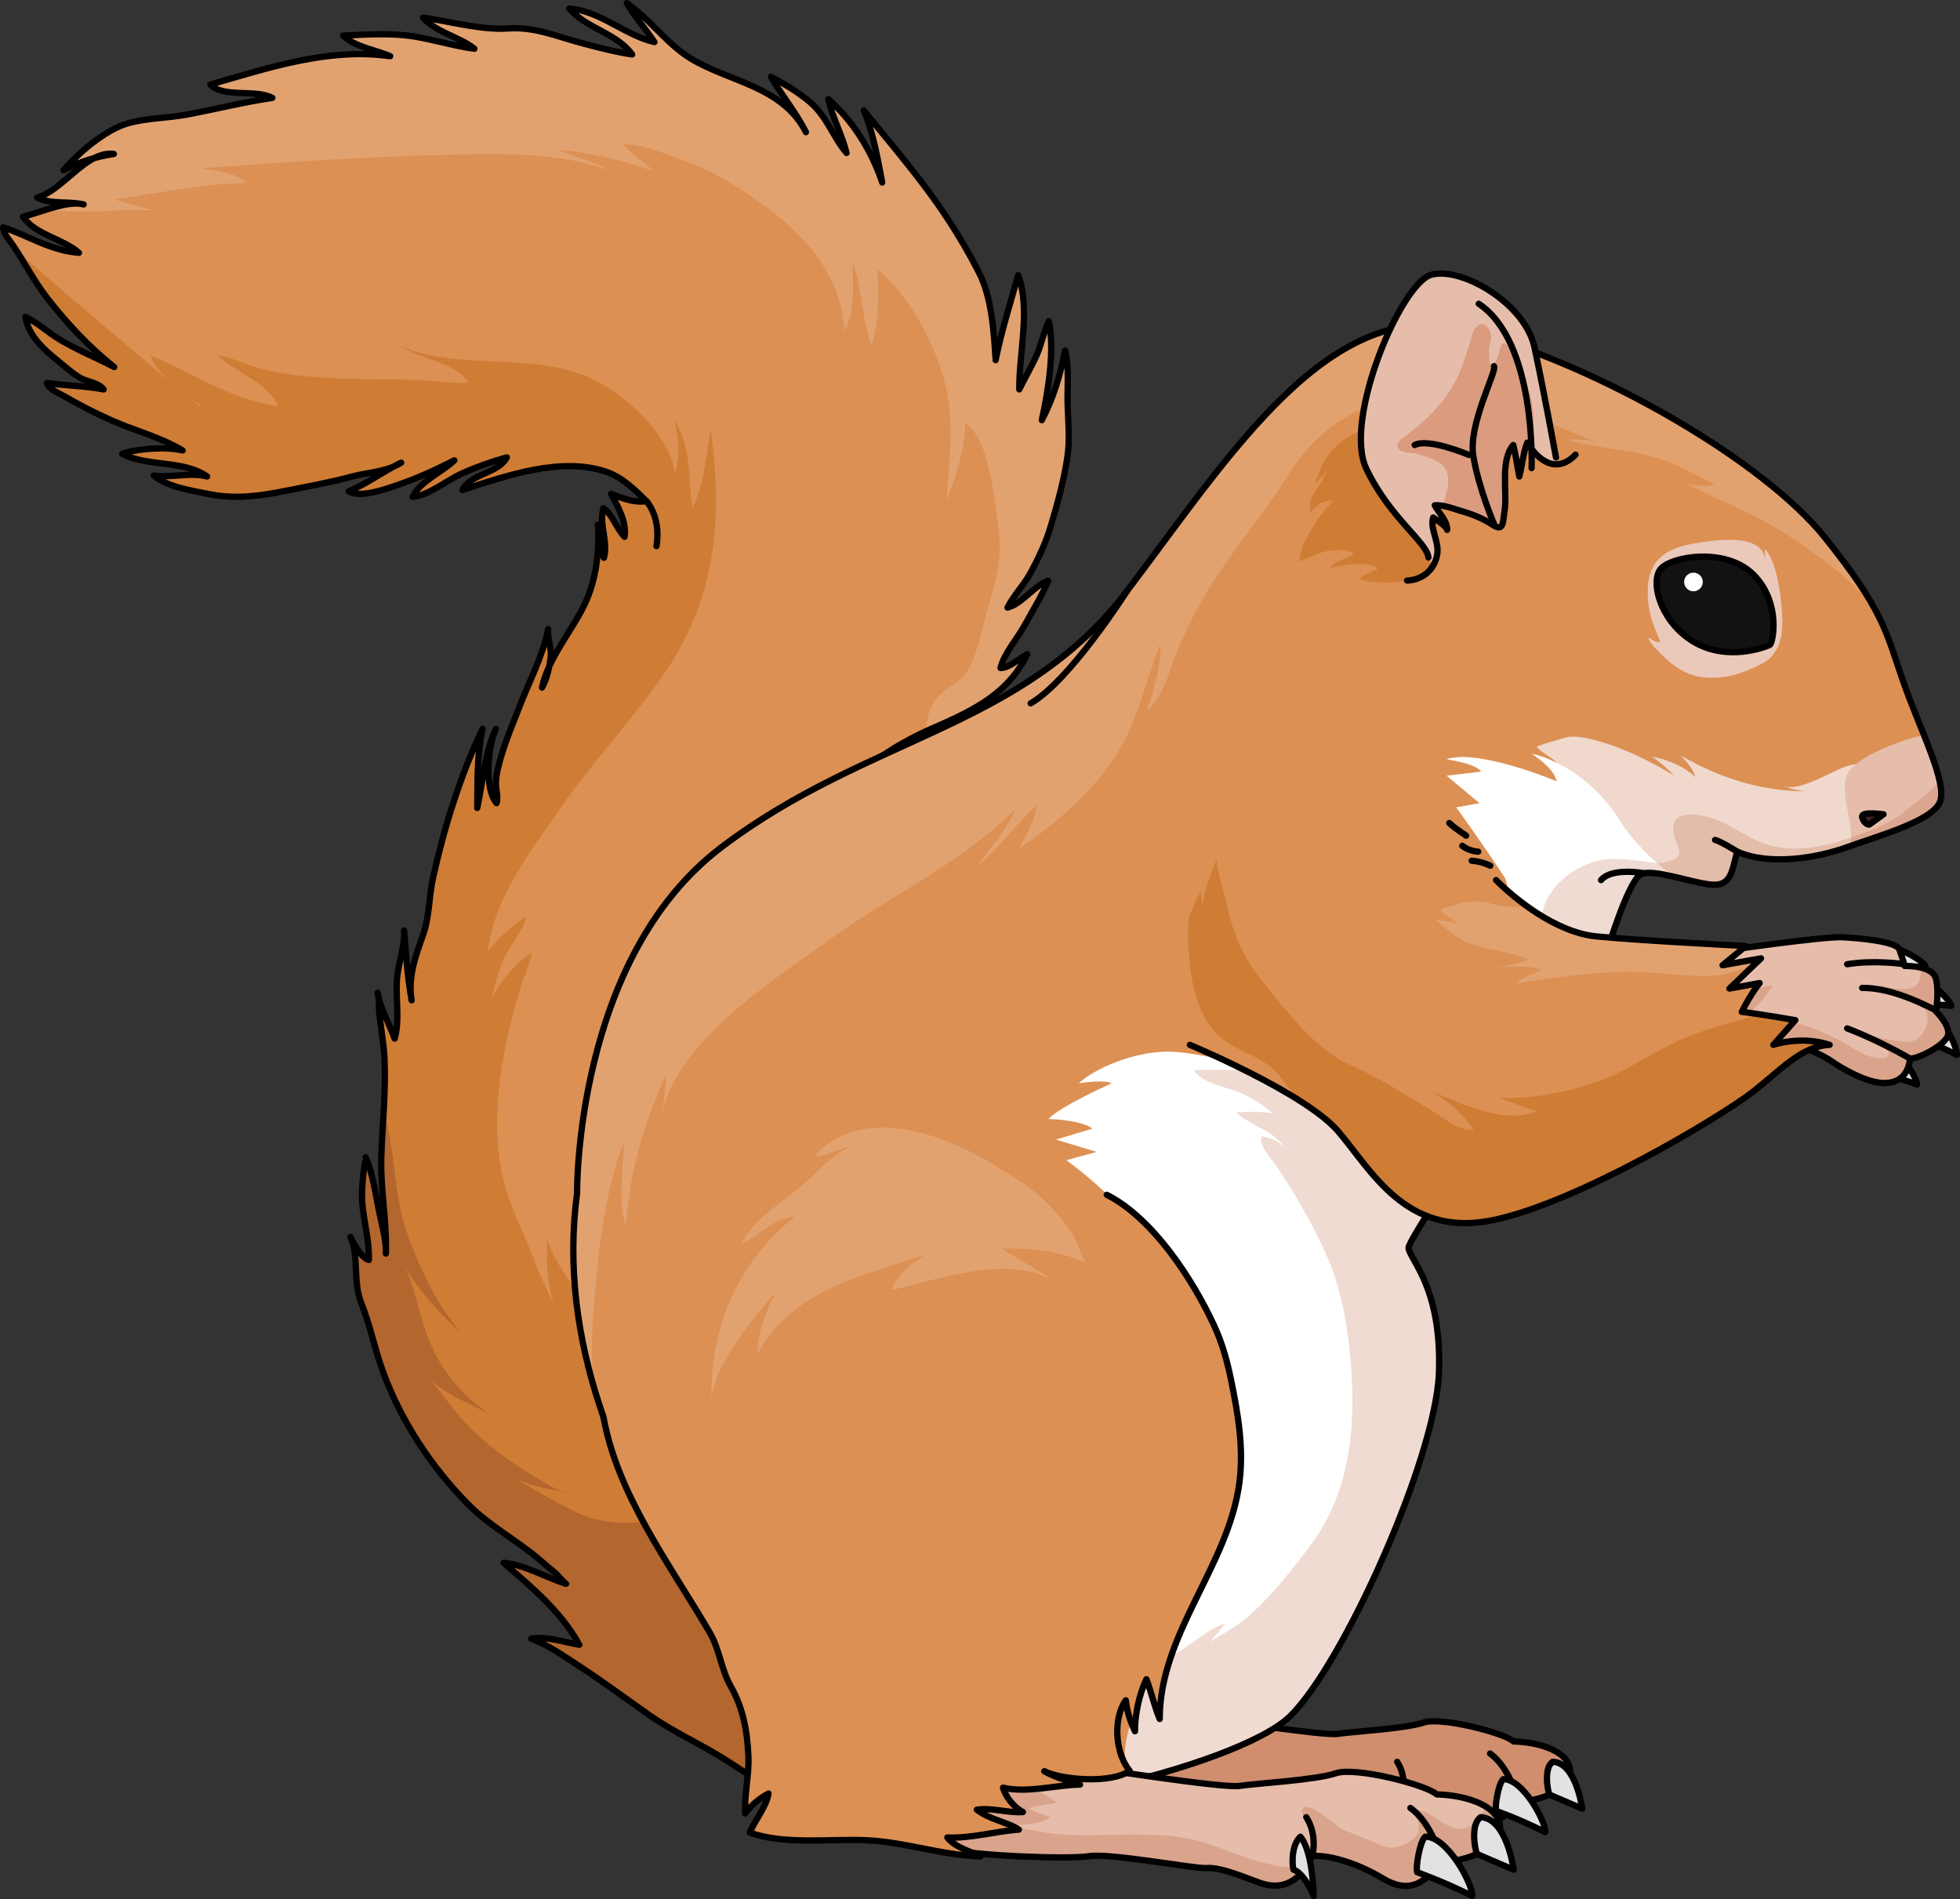 <?xml version="1.0" encoding="utf-8"?>
<!-- Generator: Adobe Illustrator 16.0.0, SVG Export Plug-In . SVG Version: 6.00 Build 0)  -->
<!DOCTYPE svg PUBLIC "-//W3C//DTD SVG 1.1//EN" "http://www.w3.org/Graphics/SVG/1.1/DTD/svg11.dtd">
<svg version="1.1" id="Layer_1" xmlns="http://www.w3.org/2000/svg" xmlns:xlink="http://www.w3.org/1999/xlink" x="0px" y="0px"
	 width="311.477px" height="301.782px" viewBox="0 0 311.477 301.782" enable-background="new 0 0 311.477 301.782"
	 xml:space="preserve">
<rect x="0" y="0" width="311.477" height="301.782" fill="#333333" stroke="none"/>
<g>
	<path fill="#E2E2E2" stroke="#000000" stroke-linecap="round" stroke-linejoin="round" stroke-miterlimit="10" d="M303.171,164.259
		c-0.24-0.719,0.387-4.421,1.14-5.045c3.063-0.115,6.783,6.726,6.663,8.406C306.652,165.459,303.171,164.259,303.171,164.259z"/>
	<path fill="#E2E2E2" stroke="#000000" stroke-linecap="round" stroke-linejoin="round" stroke-miterlimit="10" d="M296.489,169.946
		c-0.326-0.684-0.157-4.436,0.513-5.146c3.026-0.49,7.557,5.843,7.644,7.526C300.092,170.711,296.489,169.946,296.489,169.946z"/>
	<path fill="#E2E2E2" stroke="#000000" stroke-linecap="round" stroke-linejoin="round" stroke-miterlimit="10" d="M301.606,159.446
		c-0.479-0.587-1.206-4.271-0.724-5.121c2.822-1.194,8.728,3.883,9.211,5.496C305.287,159.333,301.606,159.446,301.606,159.446z"/>
	<path fill="#E2E2E2" stroke="#000000" stroke-linecap="round" stroke-linejoin="round" stroke-miterlimit="10" d="M297.658,155.234
		c-0.61-0.448-2.236-3.834-1.981-4.777c2.434-1.862,9.421,1.576,10.292,3.017C301.193,154.204,297.658,155.234,297.658,155.234z"/>
	<path fill="#D08E6F" d="M191.182,272.88c0,0,19.087,3,21.367,2.642s10.923-0.839,13.685-1.802
		c2.761-0.959,12.964,1.683,14.284,3.003c4.562,0.118,9.124,1.8,9.002,4.921c-0.119,3.121-6.239,4.921-8.042,4.441
		c-2.399,2.762-4.44,5.043-8.642,2.521c-4.203-2.521-8.285-3.362-9.965-3.121c-1.561,3.361-4.082,5.042-7.562,3.721
		c-3.481-1.32-5.761-2.161-7.443-2.041c-1.681,0.12-13.563-2.161-16.685-1.68c-3.121,0.48-16.686-0.121-19.327-0.961
		c-2.641-0.84-5.521-2.16-5.882-2.401c-0.359-0.238,5.642-6.601,5.882-6.96c0.24-0.361,7.924-4.563,8.764-4.923
		C181.46,269.88,191.182,272.88,191.182,272.88z"/>
	<path fill="none" stroke="#000000" stroke-linecap="round" stroke-linejoin="round" stroke-miterlimit="10" d="M191.182,272.88
		c0,0,19.087,3,21.367,2.642s10.923-0.839,13.685-1.802c2.761-0.959,12.964,1.683,14.284,3.003c4.562,0.118,9.124,1.8,9.002,4.921
		c-0.119,3.121-6.239,4.921-8.042,4.441c-2.399,2.762-4.44,5.043-8.642,2.521c-4.203-2.521-8.285-3.362-9.965-3.121
		c-1.561,3.361-4.082,5.042-7.562,3.721c-3.481-1.32-5.761-2.161-7.443-2.041c-1.681,0.12-13.563-2.161-16.685-1.68
		c-3.121,0.48-16.686-0.121-19.327-0.961c-2.641-0.84-5.521-2.16-5.882-2.401c-0.359-0.238,5.642-6.601,5.882-6.96
		c0.24-0.361,7.924-4.563,8.764-4.923C181.46,269.88,191.182,272.88,191.182,272.88z"/>
	<path fill="none" stroke="#000000" stroke-linecap="round" stroke-linejoin="round" stroke-miterlimit="10" d="M222.871,285.485
		c0,0,0.842-2.902-0.839-5.532"/>
	<path fill="none" stroke="#000000" stroke-linecap="round" stroke-linejoin="round" stroke-miterlimit="10" d="M240.996,285.485
		c0-0.121-1.198-4.683-4.199-6.842"/>
	<path fill="#E2E2E2" stroke="#000000" stroke-linecap="round" stroke-linejoin="round" stroke-miterlimit="10" d="M237.757,287.765
		c-0.24-0.719,0.387-4.421,1.14-5.045c3.063-0.115,6.783,6.726,6.663,8.406C241.238,288.965,237.757,287.765,237.757,287.765z"/>
	<path fill="#E2E2E2" stroke="#000000" stroke-linecap="round" stroke-linejoin="round" stroke-miterlimit="10" d="M246.229,285.169
		c-0.309-0.765-0.912-4.239,0.531-5.216c3.721,0.13,4.682,7.452,4.682,7.452L246.229,285.169z"/>
	<path fill="none" stroke="#000000" stroke-linecap="round" stroke-linejoin="round" stroke-miterlimit="10" d="M220.23,287.405
		c-0.113-0.035-0.527-3.264,0.961-4.686c1.809,2.111,1.891,8.406,1.891,8.406S221.791,287.886,220.23,287.405z"/>
	<path fill="#DC9054" d="M193.742,191.709c6.484,3.266,12.12,11.874,15.186,18.455c1.191,2.558,1.886,5.103,2.447,7.832
		c0.987,4.813,1.829,9.653,1.162,14.609c-1.595,11.823-11.289,21.302-11.289,33.426c-0.756-1.769-1.182-3.813-1.884-5.635
		c-1.013,2.053-1.646,5.082-1.624,7.375c-0.703-1.478-1.097-2.765-1.308-4.39c-1.796,2.508-1.548,7.454,0.552,9.984
		c-2.497,1.851-9.531,1.339-12.102,0.068c1.561,0.908,3.383,1.351,5.07,1.898c-3.465,0.062-7.553,1.234-10.921,0.435
		c0.355,1.295,1.565,2.81,2.823,3.46c-2.189,0.138-4.407-0.646-6.533-0.342c1.764,1.426,4.217,1.684,5.958,2.826
		c-3.284,0.236-6.935,1.295-10.149,1.115c1.107,1.401,3.086,1.889,4.698,2.677c-5.421-0.12-10.622-2.037-16.173-2.281
		c-5.207-0.228-11.729,0.671-16.521-1.085c0.715-1.776,2.359-3.678,2.644-5.544c-1.249,0.675-2.459,1.647-3.308,2.837
		c-0.145-2.693,0.57-5.356,0.457-8.091c-0.154-3.703-0.783-6.915-2.526-9.988c-1.341-2.363-1.573-5.214-2.934-7.542
		c-5.694-9.748-10.187-19.765-12.204-30.978"/>
	<path fill="none" stroke="#000000" stroke-linecap="round" stroke-linejoin="round" stroke-miterlimit="10" d="M193.742,191.709
		c6.484,3.266,12.12,11.874,15.186,18.455c1.191,2.558,1.886,5.103,2.447,7.832c0.987,4.813,1.829,9.653,1.162,14.609
		c-1.595,11.823-11.289,21.302-11.289,33.426c-0.756-1.769-1.182-3.813-1.884-5.635c-1.013,2.053-1.646,5.082-1.624,7.375
		c-0.703-1.478-1.097-2.765-1.308-4.39c-1.796,2.508-1.548,7.454,0.552,9.984c-2.497,1.851-9.531,1.339-12.102,0.068
		c1.561,0.908,3.383,1.351,5.07,1.898c-3.465,0.062-7.553,1.234-10.921,0.435c0.355,1.295,1.565,2.81,2.823,3.46
		c-2.189,0.138-4.407-0.646-6.533-0.342c1.764,1.426,4.217,1.684,5.958,2.826c-3.284,0.236-6.935,1.295-10.149,1.115
		c1.107,1.401,3.086,1.889,4.698,2.677c-5.421-0.12-10.622-2.037-16.173-2.281c-5.207-0.228-11.729,0.671-16.521-1.085
		c0.715-1.776,2.359-3.678,2.644-5.544c-1.249,0.675-2.459,1.647-3.308,2.837c-0.145-2.693,0.57-5.356,0.457-8.091
		c-0.154-3.703-0.783-6.915-2.526-9.988c-1.341-2.363-1.573-5.214-2.934-7.542c-5.694-9.748-10.187-19.765-12.204-30.978"/>
	<path fill="#DC9054" d="M135.629,123.828c3.374-3.299,7.914-6.039,12.067-7.881c6.111-2.71,12.279-5.222,15.563-12.001
		c-1.301,0.664-2.808,2.206-4.26,2.204c0.559-2.329,2.704-4.713,3.846-6.816c1.229-2.266,2.752-4.671,3.716-7.04
		c-2.23,0.737-4.059,3.622-6.452,4.259c0.908-1.869,2.501-3.454,3.538-5.318c1.353-2.438,2.549-4.974,3.352-7.677
		c1.076-3.599,2.143-7.446,2.664-11.198c0.371-2.667,0.07-5.518-0.001-8.22c-0.072-2.59,0.294-6.014-0.409-8.432
		c-0.738,3.87-1.876,7.622-3.693,11.054c1.002-4.603,2.087-11.157,1.117-15.721c-0.827,1.708-1.161,3.691-1.957,5.46
		c-0.829,1.848-1.866,3.579-2.741,5.376c-0.057-5.62,1.83-12.929-0.188-18.145c-1.204,4.41-2.694,9.033-3.569,13.495
		c-0.289-4.622-0.608-9.924-2.677-13.98c-1.435-2.822-3.06-5.595-4.77-8.214c-4.098-6.276-8.916-11.817-13.51-17.481
		c1.545,3.65,2.174,7.517,2.939,11.456c-1.755-5.219-4.697-9.803-8.558-13.248c0.588,2.81,2.165,5.63,2.885,8.546
		c-2.147-2.521-3.098-5.719-5.699-7.986c-1.863-1.625-4.191-2.984-6.322-4.121c1.763,2.999,3.962,5.617,5.563,8.801
		c-3.689-7.347-12.43-8.04-18.412-11.77c-3.785-2.357-6.441-6.251-10.053-8.729c1.276,2.212,3.005,4.064,4.391,6.187
		c-4.736-1.09-8.584-4.964-13.522-5.33c2.691,3.171,7.478,3.838,9.984,7.298c-2.804-0.427-5.588-1.154-8.33-1.896
		C88.26,5.71,84.859,4.239,80.82,4.521c-4.375,0.305-9.263-1.132-13.596-1.723c2.143,2.396,5.688,2.974,8.168,4.95
		c-3.124-0.415-6.211-1.372-9.327-1.908c-3.746-0.637-7.737-0.365-11.532-0.183c1.842,1.824,5.18,2.249,7.475,3.272
		c-9.765-1.361-19.127,1.785-28.58,4.501c2.063,2.186,7.184,0.688,9.853,2.123c-4.577,0.674-9.061,1.813-13.624,2.662
		c-3.094,0.573-6.472,0.539-9.446,1.415c-3.431,1.01-7.697,4.592-10.116,7.424c2.703-1.45,5.219-2.134,7.997-2.589
		c-4.327-0.598-8.13,5.847-12.188,6.929c2.15,1.125,5.015,0.533,7.39,1.094c-2.502-0.703-7.021,1.32-9.645,1.954
		c2.037,2.914,6.256,3.421,8.897,5.728C8.052,39.828,4.593,37.5,0.5,36.117c0.106,1.125,0.941,1.944,1.53,2.813
		c1.854,2.739,3.402,5.751,5.409,8.353c3.078,3.993,6.867,8.019,10.706,11.039c-2.824-1.476-5.781-2.667-8.542-4.299
		c-1.866-1.102-3.66-2.794-5.572-3.666c0.507,3.041,3.009,5.234,5.12,6.932c1.119,0.9,2.332,2.009,3.542,2.728
		c1.16,0.691,2.875,0.705,3.777,1.868c-2.923-0.576-6.037-0.574-9.013-1.021c0.338,1.033,1.886,1.588,2.77,2.106
		c2.479,1.443,5.066,2.762,7.678,3.906c3.696,1.619,7.621,2.604,11.116,4.707c-2.544-0.616-7.063-0.343-9.612,0.538
		c4.046,2.089,9.79,0.944,13.495,3.595c-2.691-0.72-5.729,0.274-8.472-0.166c2.19,1.885,6.096,2.407,8.776,2.961
		c4.068,0.835,7.893,0.336,12.03-0.482c3.569-0.708,7.19-1.355,10.722-2.311c2.519-0.685,5.473-0.709,7.789-2.2
		c-2.841,1.376-5.423,3.336-8.342,4.563c1.88,1.079,5.734-0.314,7.703-0.984c3.073-1.042,6.163-2.45,9.094-3.947
		c-1.886,1.863-5.439,3.295-6.618,5.795c2.444-0.156,5.489-2.656,7.803-3.703c2.313-1.041,4.768-1.909,7.152-2.568
		c-1.423,2.64-5.685,2.511-7.033,5.198c7.009-2.322,15.646-5.3,22.75-2.934c2.573,0.856,4.542,2.791,6.454,4.683
		c-1.973,0.34-3.86-0.48-5.612-1.14c1.077,1.919,2.528,4.498,2.156,6.826c-1.257-1.287-1.892-3.517-3.359-4.544
		c-0.745,2.614,0.784,5.259,0.08,7.872c-0.659-1.605-0.762-3.521-0.968-5.271c0.296,4.126-0.269,8.771-2.043,12.548
		c-2.018,4.295-5.844,8.626-6.829,13.337c0.821-1.467,1.204-3.274,1.38-4.945c0.14-1.296-0.604-3.323-0.405-4.345
		c-0.83,4.268-3.026,8.347-4.573,12.369c-0.993,2.58-2.098,5.128-2.873,7.796c-0.394,1.351-0.812,2.814-0.858,4.227
		c-0.04,1.061,0.435,2.269,0.103,3.275c-1.987-2.327-1.395-8.967-0.121-11.785c-1.798,3.977-2.046,8.328-2.95,12.547
		c0.062-4.298-0.08-8.343,0.856-12.598c-3.555,7.463-6.038,15.455-7.851,23.563c-0.693,3.089-0.562,6.248-1.611,9.198
		c-1.189,3.332-2.455,6.835-1.818,10.401c-0.665-3.729-0.902-7.331-1.202-11.101c0.17,2.12-0.789,4.916-1.062,7.095
		c-0.405,3.264,0.472,6.94-0.437,10.098c-0.85-2.405-2.292-4.741-2.697-7.291c0.266,0.772,0.14,1.988,0.223,2.905
		c0.232,2.537,0.748,5.014,0.866,7.575c0.238,5.26-0.327,10.229-0.506,15.436c-0.182,5.144,0.897,10.356,0.722,15.528
		c0.074-2.157-0.678-4.707-1.098-6.79c-0.566-2.791-0.988-5.927-2.105-8.507c0.033,0.075-0.374,2.44-0.409,2.857
		c-0.135,1.575-0.265,3.017-0.122,4.591c0.271,2.965,1.111,5.847,1.031,8.863c-1.171-0.319-2.388-2.456-2.911-3.651
		c1.378,3.146,0.353,7.161,1.688,10.466c1.44,3.568,2.155,7.366,3.484,10.988c2.937,7.995,7.757,15.174,13.451,20.958
		c3.329,3.386,7.4,5.555,10.994,8.509c0.94,0.774,1.819,1.604,2.765,2.325c0.406,0.308,1.592,1.78,1.867,1.865
		c-3.178-0.978-6.611-3.053-9.936-3.339c4.357,3.8,9.125,7.686,12.031,13.032c-2.505-0.438-5.048-1.376-7.644-0.986
		c2.712,1.02,5.27,2.828,7.723,4.428c3.718,2.431,7.361,5.141,11,7.696c3.946,2.769,8.34,4.689,12.386,7.269
		c4.113,2.622,8.496,5.866,13.131,7.3c2.21,0.684,6.14,1.914,7.168-1.573c0.779-2.639-2.33-4.607-3.1-6.814
		c-1.519-4.365-1.173-10.343-2.146-15.022c-1.117-5.355-2.533-10.617-3.504-16.018c-1.51-8.431-1.123-15.454-0.897-23.882
		c0.272-10.187-1.63-20.191-1.572-30.367c0.051-10.018,1.506-19.652,3.542-29.464c1.686-8.135,2.385-15.542,2.275-23.879
		C130.309,131.802,129.881,129.45,135.629,123.828z"/>
	<g>
		<path fill="#E2A270" d="M25.098,33.541c0.662,0.146,1.321,0.281,1.971,0.386C26.439,33.748,25.775,33.632,25.098,33.541z"/>
		<path fill="#E2A270" d="M169.252,55.708c-0.738,3.87-1.876,7.622-3.693,11.054c1.002-4.603,2.087-11.157,1.117-15.721
			c-0.827,1.708-1.161,3.691-1.957,5.46c-0.829,1.848-1.866,3.579-2.741,5.376c-0.057-5.62,1.83-12.929-0.188-18.145
			c-1.204,4.41-2.694,9.033-3.569,13.495c-0.289-4.622-0.608-9.924-2.677-13.98c-1.435-2.822-3.06-5.595-4.77-8.214
			c-4.098-6.276-8.916-11.817-13.51-17.481c1.545,3.65,2.174,7.517,2.939,11.456c-1.755-5.219-4.697-9.803-8.558-13.248
			c0.588,2.81,2.165,5.63,2.885,8.546c-2.147-2.521-3.098-5.719-5.699-7.986c-1.863-1.625-4.191-2.984-6.322-4.121
			c1.763,2.999,3.962,5.617,5.563,8.801c-3.689-7.347-12.43-8.04-18.412-11.77c-3.785-2.357-6.441-6.251-10.053-8.729
			c1.276,2.212,3.005,4.064,4.391,6.187c-4.736-1.09-8.584-4.964-13.522-5.33c2.691,3.171,7.478,3.838,9.984,7.298
			c-2.804-0.427-5.588-1.154-8.33-1.896C88.26,5.71,84.859,4.239,80.82,4.521c-4.375,0.305-9.263-1.132-13.596-1.723
			c2.143,2.396,5.688,2.974,8.168,4.95c-3.124-0.415-6.211-1.372-9.327-1.908c-3.746-0.637-7.737-0.365-11.532-0.183
			c1.842,1.824,5.18,2.249,7.475,3.272c-9.765-1.361-19.127,1.785-28.58,4.501c2.063,2.186,7.184,0.688,9.853,2.123
			c-4.577,0.674-9.061,1.813-13.624,2.662c-3.094,0.573-6.472,0.539-9.446,1.415c-3.431,1.01-7.697,4.592-10.116,7.424
			c1.662-0.892,3.254-1.492,4.879-1.929c-3.101,1.598-6.013,5.453-9.069,6.269c1.964,1.027,4.52,0.632,6.758,0.981
			c-1.587-0.169-3.719,0.43-5.691,1.055c2.341,0.073,4.66,0.215,6.788,0.215c3.492,0,7.698-0.597,11.34-0.105
			c-2.326-0.514-4.698-1.229-6.934-1.828c6.844-0.994,14.049-2.537,20.971-2.656c-1.467-1.696-5.329-1.883-6.996-2.341
			c13.249-0.954,26.582-1.873,39.828-2.142c8.02-0.162,17.227-0.407,24.863,2.554c-2.616-1.68-5.576-2.069-8.184-3.374
			c5.197,0.488,10.33,1.719,15.174,3.44c-1.084-1.247-3.553-2.65-4.822-4.239c3.305-0.139,7.588,1.832,10.662,2.941
			c4.298,1.551,8.335,4.284,12.008,6.951c6.643,4.822,12.113,11.279,12.529,19.748c1.805-3.21,1.299-7.52,1.275-11.129
			c1.543,4.358,1.482,9.208,3.008,13.482c1.262-3.723,1.121-8.217,0.967-12.149c4.979,4.213,8.596,10.815,10.452,17.069
			c1.973,6.645,0.954,12.941,0.501,19.611c1.627-3.826,2.83-8.021,2.994-12.191c3.934,2.336,4.744,12.855,5.304,16.988
			c0.755,5.575-1.018,9.533-2.349,14.75c-0.633,2.479-1.268,5.358-2.613,7.567c-1.188,1.948-2.84,2.347-4.363,3.814
			c-1.449,1.396-2.262,3.677-2.113,5.741c0.145-0.066,0.293-0.139,0.437-0.203c6.111-2.71,12.279-5.222,15.563-12.001
			c-1.301,0.664-2.808,2.206-4.26,2.204c0.559-2.329,2.704-4.713,3.846-6.816c1.229-2.266,2.752-4.671,3.716-7.04
			c-2.23,0.737-4.059,3.622-6.452,4.259c0.908-1.869,2.501-3.454,3.538-5.318c1.353-2.438,2.549-4.974,3.352-7.677
			c1.076-3.599,2.143-7.446,2.664-11.198c0.371-2.667,0.07-5.518-0.001-8.22C169.589,61.55,169.955,58.126,169.252,55.708z"/>
	</g>
	<g>
		<path fill="#CF7C35" d="M78.555,116.42c0.08-0.194,0.148-0.39,0.234-0.581C78.708,116.017,78.629,116.212,78.555,116.42z"/>
		<path fill="#CF7C35" d="M132.717,278.682c-1.519-4.365-1.173-10.343-2.146-15.022c-1.117-5.355-2.533-10.617-3.504-16.018
			c-1.51-8.431-1.123-15.454-0.897-23.882c0.061-2.277,0.002-4.545-0.107-6.808c-0.879-2.09-1.717-4.201-2.422-6.378
			c-1.45-4.467-2.359-9.12-3.91-13.557c-1.22-3.483-2.398-6.881-4.323-9.945c-1.04-1.651-2.599-3.159-3.142-5.145
			c-4.733,0.628-10.844,1.876-12.859,7.12c-2.451,6.373-4.314,12.793-5.616,19.525c0.001-0.191,0.057-0.347-0.005-0.165
			c-2.216-3.479-5.541-7.444-6.82-11.46c-0.213,3.328,0.063,6.937,0.984,10.152c-1.76-3.238-3.041-6.977-4.522-10.438
			c-1.358-3.176-2.858-6.396-3.598-9.856c-2.104-9.863,0.125-21.309,3.229-30.894c0.481-1.491,1.303-2.944,1.406-4.526
			c-2,1.046-5.534,5.184-6.357,7.458c0.5-2.317,1.038-4.418,2.019-6.587c1.014-2.233,2.973-4.293,3.559-6.628
			c-2.287,1.365-4.407,3.406-6.131,5.472c0.964-8.47,6.723-15.729,11.281-22.355c5.038-7.321,11.088-13.737,16.224-20.979
			c8.682-12.253,9.874-24.871,7.893-39.426c-0.746,3.839-1.066,9.068-2.938,12.355c-0.616-4.45-0.212-10.15-2.823-13.842
			c0.635,2.737,0.96,5.625,0.088,8.487c-0.844-6.141-7.346-12.071-12.293-14.685c-9.646-5.089-21.404-1.543-31.193-5.548
			c3.036,1.938,8.582,2.464,10.697,5.683c-1.301,0.187-3.197-0.031-4.658-0.165c-4.525-0.408-8.946-0.27-13.486-0.405
			c-4.977-0.15-9.706-0.36-14.547-1.54c-2.471-0.6-4.825-1.878-7.332-2.274c2.584,2.609,8.352,4.489,9.703,8.129
			c-7.619-1.038-13.452-5.243-20.35-8.081c0.633,1.447,1.808,2.868,3.152,4.157c-8.166-6.854-16.287-13.766-24.35-20.762
			c1.596,2.484,3.032,5.115,4.818,7.433c3.078,3.993,6.867,8.019,10.706,11.039c-2.824-1.476-5.781-2.667-8.542-4.299
			c-1.866-1.102-3.66-2.794-5.572-3.666c0.507,3.041,3.009,5.234,5.12,6.932c1.119,0.9,2.332,2.009,3.542,2.728
			c1.16,0.691,2.875,0.705,3.777,1.868c-2.923-0.576-6.037-0.574-9.013-1.021c0.338,1.033,1.886,1.588,2.77,2.106
			c2.479,1.443,5.066,2.762,7.678,3.906c3.696,1.619,7.621,2.604,11.116,4.707c-2.544-0.616-7.063-0.343-9.612,0.538
			c4.046,2.089,9.79,0.944,13.495,3.595c-2.691-0.72-5.729,0.274-8.472-0.166c2.19,1.885,6.096,2.407,8.776,2.961
			c4.068,0.835,7.893,0.336,12.03-0.482c3.569-0.708,7.19-1.355,10.722-2.311c2.171-0.59,4.658-0.693,6.79-1.663
			c-2.456,1.318-4.773,2.946-7.343,4.025c1.88,1.079,5.734-0.314,7.703-0.984c3.073-1.042,6.163-2.45,9.094-3.947
			c-1.886,1.863-5.439,3.295-6.618,5.795c2.444-0.156,5.489-2.656,7.803-3.703c2.313-1.041,4.768-1.909,7.152-2.568
			c-1.423,2.64-5.685,2.511-7.033,5.198c7.009-2.322,15.646-5.3,22.75-2.934c2.573,0.856,4.542,2.791,6.454,4.683
			c-1.973,0.34-3.86-0.48-5.612-1.14c1.077,1.919,2.528,4.498,2.156,6.826c-1.257-1.287-1.892-3.517-3.359-4.544
			c-0.745,2.614,0.784,5.259,0.08,7.872c-0.659-1.605-0.762-3.521-0.968-5.271c0.296,4.126-0.269,8.771-2.043,12.548
			c-1.537,3.273-4.123,6.569-5.703,10.037c0.107-0.552,0.197-1.105,0.254-1.646c0.14-1.296-0.604-3.323-0.405-4.345
			c-0.83,4.268-3.026,8.347-4.573,12.369c-0.993,2.58-2.098,5.128-2.873,7.796c-0.394,1.351-0.812,2.814-0.858,4.227
			c-0.04,1.061,0.435,2.269,0.103,3.275c-1.859-2.179-1.46-8.138-0.355-11.204c-1.571,3.82-1.855,7.95-2.716,11.966
			c0.062-4.298-0.08-8.343,0.856-12.598c-3.555,7.463-6.038,15.455-7.851,23.563c-0.693,3.089-0.562,6.248-1.611,9.198
			c-1.189,3.332-2.455,6.835-1.818,10.401c-0.665-3.729-0.902-7.331-1.202-11.101c0.17,2.12-0.789,4.916-1.062,7.095
			c-0.405,3.264,0.472,6.94-0.437,10.098c-0.85-2.405-2.292-4.741-2.697-7.291c0.266,0.772,0.14,1.988,0.223,2.905
			c0.232,2.537,0.748,5.014,0.866,7.575c0.238,5.26-0.327,10.229-0.506,15.436c-0.182,5.144,0.897,10.356,0.722,15.528
			c0.074-2.157-0.678-4.707-1.098-6.79c-0.566-2.791-0.988-5.927-2.105-8.507c0.033,0.075-0.374,2.44-0.409,2.857
			c-0.135,1.575-0.265,3.017-0.122,4.591c0.271,2.965,1.111,5.847,1.031,8.863c-1.171-0.319-2.388-2.456-2.911-3.651
			c1.378,3.146,0.353,7.161,1.688,10.466c1.44,3.568,2.155,7.366,3.484,10.988c2.937,7.995,7.757,15.174,13.451,20.958
			c3.329,3.386,7.4,5.555,10.994,8.509c0.94,0.774,1.819,1.604,2.765,2.325c0.406,0.308,1.592,1.78,1.867,1.865
			c-3.178-0.978-6.611-3.053-9.936-3.339c4.357,3.8,9.125,7.686,12.031,13.032c-2.505-0.438-5.048-1.376-7.644-0.986
			c2.712,1.02,5.27,2.828,7.723,4.428c3.718,2.431,7.361,5.141,11,7.696c3.946,2.769,8.34,4.689,12.386,7.269
			c4.113,2.622,8.496,5.866,13.131,7.3c1.262,0.392,3.086,0.955,4.606,0.722c0.813-1.577,1.501-3.291,2.059-5.142
			C134.515,281.28,133.186,280.024,132.717,278.682z M29.896,63.076c0.597,0.449,1.176,0.858,1.714,1.225
			c0.236,0.303,0.479,0.598,0.757,0.858C31.54,64.467,30.723,63.767,29.896,63.076z"/>
		<g>
			<path fill="#B3662E" d="M77.958,224.755c0.688,0.429,1.391,0.831,2.12,1.175C79.408,225.515,78.69,225.131,77.958,224.755z"/>
			<path fill="#B3662E" d="M128.563,272.356c-1.02-4.927-2.894-9.562-3.716-14.569l-18.379-16.863
				c-5.029,1.556-10.814,1.548-15.502-0.896c-3.488-1.817-6.955-3.731-10.252-5.854c2.285,1.631,5.566,2.37,8.52,2.764
				c-1.021-0.316-1.973-0.93-2.875-1.45c-4.02-2.315-7.98-5.027-11.327-8.261c-2.485-2.403-4.392-5.392-6.584-7.887
				c2.574,2.334,6.257,3.747,9.51,5.415c-3.837-2.39-6.991-6-8.998-10.008c-2.137-4.267-2.651-9.185-4.583-13.364
				c2.295,3.831,5.66,7.527,8.975,10.498c-3.867-4.442-6.502-10.014-8.528-15.521c-2.34-6.36-1.886-13.354-3.853-19.698
				c-0.129,2.319-0.289,4.638-0.37,7.005c-0.182,5.144,0.897,10.356,0.722,15.528c0.074-2.157-0.678-4.707-1.098-6.79
				c-0.566-2.791-0.988-5.927-2.105-8.507c0.033,0.075-0.374,2.44-0.409,2.857c-0.135,1.575-0.265,3.017-0.122,4.591
				c0.271,2.965,1.111,5.847,1.031,8.863c-1.171-0.319-2.388-2.456-2.911-3.651c1.378,3.146,0.353,7.161,1.688,10.466
				c1.44,3.568,2.155,7.366,3.484,10.988c2.937,7.995,7.757,15.174,13.451,20.958c3.329,3.386,7.4,5.555,10.994,8.509
				c0.94,0.774,1.819,1.604,2.765,2.325c0.406,0.308,1.592,1.78,1.867,1.865c-3.178-0.978-6.611-3.053-9.936-3.339
				c4.357,3.8,9.125,7.686,12.031,13.032c-2.505-0.438-5.048-1.376-7.644-0.986c2.712,1.02,5.27,2.828,7.723,4.428
				c3.718,2.431,7.361,5.141,11,7.696c3.946,2.769,8.34,4.689,12.386,7.269c2.725,1.736,5.568,3.735,8.523,5.311
				c1.289-1.477,2.636-2.955,3.645-4.548C129.197,278.149,129.119,275.043,128.563,272.356z"/>
			<path fill="#B3662E" d="M90.883,237.133c-0.53-0.053-1.086-0.12-1.648-0.195C89.764,237.102,90.312,237.189,90.883,237.133z"/>
		</g>
	</g>
	<path fill="none" stroke="#000000" stroke-linecap="round" stroke-linejoin="round" stroke-miterlimit="10" d="M135.629,123.828
		c3.374-3.299,7.914-6.039,12.067-7.881c6.111-2.71,12.279-5.222,15.563-12.001c-1.301,0.664-2.808,2.206-4.26,2.204
		c0.559-2.329,2.704-4.713,3.846-6.816c1.229-2.266,2.752-4.671,3.716-7.04c-2.23,0.737-4.059,3.622-6.452,4.259
		c0.908-1.869,2.501-3.454,3.538-5.318c1.353-2.438,2.549-4.974,3.352-7.677c1.076-3.599,2.143-7.446,2.664-11.198
		c0.371-2.667,0.07-5.518-0.001-8.22c-0.072-2.59,0.294-6.014-0.409-8.432c-0.738,3.87-1.876,7.622-3.693,11.054
		c1.002-4.603,2.087-11.157,1.117-15.721c-0.827,1.708-1.161,3.691-1.957,5.46c-0.829,1.848-1.866,3.579-2.741,5.376
		c-0.057-5.62,1.83-12.929-0.188-18.145c-1.204,4.41-2.694,9.033-3.569,13.495c-0.289-4.622-0.608-9.924-2.677-13.98
		c-1.435-2.822-3.06-5.595-4.77-8.214c-4.098-6.276-8.916-11.817-13.51-17.481c1.545,3.65,2.174,7.517,2.939,11.456
		c-1.755-5.219-4.697-9.803-8.558-13.248c0.588,2.81,2.165,5.63,2.885,8.546c-2.147-2.521-3.098-5.719-5.699-7.986
		c-1.863-1.625-4.191-2.984-6.322-4.121c1.763,2.999,3.962,5.617,5.563,8.801c-3.689-7.347-12.43-8.04-18.412-11.77
		c-3.785-2.357-6.441-6.251-10.053-8.729c1.276,2.212,3.005,4.064,4.391,6.187c-4.736-1.09-8.584-4.964-13.522-5.33
		c2.691,3.171,7.478,3.838,9.984,7.298c-2.804-0.427-5.588-1.154-8.33-1.896C88.26,5.71,84.859,4.239,80.82,4.521
		c-4.375,0.305-9.263-1.132-13.596-1.723c2.143,2.396,5.688,2.974,8.168,4.95c-3.124-0.415-6.211-1.372-9.327-1.908
		c-3.746-0.637-7.737-0.365-11.532-0.183c1.842,1.824,5.18,2.249,7.475,3.272c-9.765-1.361-19.127,1.785-28.58,4.501
		c2.063,2.186,7.184,0.688,9.853,2.123c-4.577,0.674-9.061,1.813-13.624,2.662c-3.094,0.573-6.472,0.539-9.446,1.415
		c-3.431,1.01-7.697,4.592-10.116,7.424c2.703-1.45,5.219-2.134,7.997-2.589c-4.327-0.598-8.13,5.847-12.188,6.929
		c2.15,1.125,5.015,0.533,7.39,1.094c-2.502-0.703-7.021,1.32-9.645,1.954c2.037,2.914,6.256,3.421,8.897,5.728
		C8.052,39.828,4.593,37.5,0.5,36.117c0.106,1.125,0.941,1.944,1.53,2.813c1.854,2.739,3.402,5.751,5.409,8.353
		c3.078,3.993,6.867,8.019,10.706,11.039c-2.824-1.476-5.781-2.667-8.542-4.299c-1.866-1.102-3.66-2.794-5.572-3.666
		c0.507,3.041,3.009,5.234,5.12,6.932c1.119,0.9,2.332,2.009,3.542,2.728c1.16,0.691,2.875,0.705,3.777,1.868
		c-2.923-0.576-6.037-0.574-9.013-1.021c0.338,1.033,1.886,1.588,2.77,2.106c2.479,1.443,5.066,2.762,7.678,3.906
		c3.696,1.619,7.621,2.604,11.116,4.707c-2.544-0.616-7.063-0.343-9.612,0.538c4.046,2.089,9.79,0.944,13.495,3.595
		c-2.691-0.72-5.729,0.274-8.472-0.166c2.19,1.885,6.096,2.407,8.776,2.961c4.068,0.835,7.893,0.336,12.03-0.482
		c3.569-0.708,7.19-1.355,10.722-2.311c2.519-0.685,5.473-0.709,7.789-2.2c-2.841,1.376-5.423,3.336-8.342,4.563
		c1.88,1.079,5.734-0.314,7.703-0.984c3.073-1.042,6.163-2.45,9.094-3.947c-1.886,1.863-5.439,3.295-6.618,5.795
		c2.444-0.156,5.489-2.656,7.803-3.703c2.313-1.041,4.768-1.909,7.152-2.568c-1.423,2.64-5.685,2.511-7.033,5.198
		c7.009-2.322,15.646-5.3,22.75-2.934c2.573,0.856,4.542,2.791,6.454,4.683c-1.973,0.34-3.86-0.48-5.612-1.14
		c1.077,1.919,2.528,4.498,2.156,6.826c-1.257-1.287-1.892-3.517-3.359-4.544c-0.745,2.614,0.784,5.259,0.08,7.872
		c-0.659-1.605-0.762-3.521-0.968-5.271c0.296,4.126-0.269,8.771-2.043,12.548c-2.018,4.295-5.844,8.626-6.829,13.337
		c0.821-1.467,1.204-3.274,1.38-4.945c0.14-1.296-0.604-3.323-0.405-4.345c-0.83,4.268-3.026,8.347-4.573,12.369
		c-0.993,2.58-2.098,5.128-2.873,7.796c-0.394,1.351-0.812,2.814-0.858,4.227c-0.04,1.061,0.435,2.269,0.103,3.275
		c-1.987-2.327-1.395-8.967-0.121-11.785c-1.798,3.977-2.046,8.328-2.95,12.547c0.062-4.298-0.08-8.343,0.856-12.598
		c-3.555,7.463-6.038,15.455-7.851,23.563c-0.693,3.089-0.562,6.248-1.611,9.198c-1.189,3.332-2.455,6.835-1.818,10.401
		c-0.665-3.729-0.902-7.331-1.202-11.101c0.17,2.12-0.789,4.916-1.062,7.095c-0.405,3.264,0.472,6.94-0.437,10.098
		c-0.85-2.405-2.292-4.741-2.697-7.291c0.266,0.772,0.14,1.988,0.223,2.905c0.232,2.537,0.748,5.014,0.866,7.575
		c0.238,5.26-0.327,10.229-0.506,15.436c-0.182,5.144,0.897,10.356,0.722,15.528c0.074-2.157-0.678-4.707-1.098-6.79
		c-0.566-2.791-0.988-5.927-2.105-8.507c0.033,0.075-0.374,2.44-0.409,2.857c-0.135,1.575-0.265,3.017-0.122,4.591
		c0.271,2.965,1.111,5.847,1.031,8.863c-1.171-0.319-2.388-2.456-2.911-3.651c1.378,3.146,0.353,7.161,1.688,10.466
		c1.44,3.568,2.155,7.366,3.484,10.988c2.937,7.995,7.757,15.174,13.451,20.958c3.329,3.386,7.4,5.555,10.994,8.509
		c0.94,0.774,1.819,1.604,2.765,2.325c0.406,0.308,1.592,1.78,1.867,1.865c-3.178-0.978-6.611-3.053-9.936-3.339
		c4.357,3.8,9.125,7.686,12.031,13.032c-2.505-0.438-5.048-1.376-7.644-0.986c2.712,1.02,5.27,2.828,7.723,4.428
		c3.718,2.431,7.361,5.141,11,7.696c3.946,2.769,8.34,4.689,12.386,7.269c4.113,2.622,8.496,5.866,13.131,7.3
		c2.21,0.684,6.14,1.914,7.168-1.573c0.779-2.639-2.33-4.607-3.1-6.814c-1.519-4.365-1.173-10.343-2.146-15.022
		c-1.117-5.355-2.533-10.617-3.504-16.018c-1.51-8.431-1.123-15.454-0.897-23.882c0.272-10.187-1.63-20.191-1.572-30.367
		c0.051-10.018,1.506-19.652,3.542-29.464c1.686-8.135,2.385-15.542,2.275-23.879C130.309,131.802,129.881,129.45,135.629,123.828z"
		/>
	<path fill="#DC9054" d="M91.705,189.624c0,0-0.424-37.282,22.94-54.993c23.364-17.712,47.86-18.841,64.44-40.698
		s32.408-47.482,54.266-41.452c21.856,6.029,47.104,21.101,56.525,32.784c9.42,11.683,9.805,15.034,12.512,22.852
		c2.707,7.818,7.216,16.386,5.863,19.394c-1.354,3.008-9.623,5.261-14.584,7.065s-12.479,3.01-17.59,0.753
		c-0.751,2.405-0.751,5.262-3.607,5.262s-9.771-2.705-11.727-1.653s-5.262,11.877-5.262,11.877s-31.879,45.575-31.639,47.508
		c0.24,1.932,5.313,6.281,4.83,19.809c-0.482,13.527-15.217,46.379-23.672,54.594c-8.457,8.213-51.695,18.359-63.051,12.562
		C130.598,279.487,85.426,236.247,91.705,189.624z"/>
	<g>
		<path fill="#E2A270" d="M104.827,181.488c-0.09-1.134-0.003-2.26,0.141-3.382C104.803,179.217,104.743,180.343,104.827,181.488z"
			/>
		<path fill="#E2A270" d="M267.744,76.677c-0.319-0.173-0.639-0.335-0.957-0.515C267.094,76.379,267.416,76.539,267.744,76.677z"/>
		<path fill="#E2A270" d="M267.744,76.677c5.506,2.976,11.103,4.892,16.386,8.378c5.026,3.317,9.825,6.764,13.616,11.374
			c-1.609-2.897-3.952-6.306-7.869-11.164c-9.422-11.684-34.669-26.755-56.525-32.784c-21.857-6.03-37.686,19.595-54.266,41.452
			s-41.076,22.986-64.44,40.698c-23.364,17.711-22.94,54.993-22.94,54.993c-1.435,10.652-0.178,21.126,2.742,31.019
			c-0.826-5.599-0.154-12.327,0.304-17.583c0.601-6.883,2.001-15.655,4.362-21.573c0.004,4.011-1.018,9.563,0.336,13.305
			c0.564-8.353,2.86-16.313,6.344-23.881c0.09,2.405-0.516,4.792-0.825,7.196c1.833-12.323,18.022-22.396,26.604-28.622
			c10.075-7.31,20.77-12.029,29.71-20.84c-1.262,3.211-4.107,6.424-6.202,9.159c3.732-2.956,6.304-6.843,9.669-9.864
			c-0.17,2.281-1.754,4.798-2.768,6.835c5.523-3.532,12.085-9.427,15.598-15.104c3.307-5.345,4.516-11.749,6.832-17.364
			c0.23,3.091-1.135,7.592-2.119,10.603c2.639-2.24,3.236-5.571,4.444-8.616c1.306-3.289,2.909-6.575,4.714-9.661
			c3.979-6.803,9.259-12.728,13.429-19.404c8.689-13.914,24.521-15.015,38.638-9.197c3.523,1.451,7.508,3.236,10.741,4.398
			c-1.604-0.592-3.446-0.627-5.265-0.598c4.915,1.563,10.218,1.482,15.143,3.189c2.958,1.025,5.655,2.566,8.475,4.063
			C270.933,77.193,269.242,77.304,267.744,76.677z"/>
	</g>
	<path fill="#F0D8CD" d="M298.779,132.557c0.754-0.895,1.013-2.368,1.248-3.576c0.444-2.29,0.296-4.973-1.639-6.572
		c-1.945-1.609-4.201-1.041-6.291-0.109c-1.821,0.811-6.582,3.533-8.625,2.582c0.979,0.456,2.498,0.807,3.67,0.861
		c-7.232,0-13.756-2.068-20.037-5.688c0.881,0.878,2.041,2.244,2.313,3.436c-1.529-1.579-4.719-2.938-6.904-3.238
		c1.314,0.795,2.49,1.963,3.641,3.048c-3.526-2.095-7.23-4.037-11.164-5.244c-1.721-0.528-3.766-1.129-5.588-0.977
		c-0.559,0.047-5.27,1.481-5.203,1.569c0.715,0.918,2.064,1.503,2.953,2.307c1.627,1.469,2.994,3.318,4.141,5.178
		c1.008,1.636,1.746,3.529,2.902,5.056c1.688,2.227,4.296,3.995,6.441,5.751c0.68,0.557,1.386,1.17,2.115,1.793
		c2.893,0.25,7.512,1.857,9.719,1.857c2.856,0,2.856-2.856,3.607-5.262c5.111,2.257,12.629,1.052,17.59-0.753
		c1.371-0.499,3.484-0.772,4.663-1.603C298.498,132.855,298.646,132.715,298.779,132.557z"/>
	<path fill="#CF7C35" d="M228.549,88.834c-0.661,0.643-0.992,1.472-1.835,2.065c-0.903,0.638-1.805,1.011-2.865,1.279
		c-2.476,0.628-5.467,0.44-7.956-0.094c0.773-0.669,2.03-1.274,3.052-1.638c-1.423-1.561-5.794-0.514-7.552-0.194
		c0.723-1.114,2.639-1.506,3.771-2.156c-0.594-0.794-2.881-0.71-3.826-0.597c-1.678,0.199-3.193,1.098-4.729,1.714
		c-0.289-1.749,1.339-4.224,2.15-5.67c0.857-1.523,2.057-2.677,3.107-3.987c-1.521-0.125-2.748,0.727-3.613,1.892
		c-0.438-1.875,0.397-2.904,1.445-4.392c0.52-0.736,0.822-1.573,1.293-2.305c-0.717,0.732-1.37,1.348-1.926,2.214
		c-0.053-0.698,0.407-1.423,0.629-2.061c0.59-1.702,1.689-3.151,3.029-4.34c0.844-0.748,1.836-1.372,2.879-1.804
		c1.84-0.762,3.79-1.236,5.673-1.837c2.069-0.659,4.239-0.923,6.358-0.333c2.99,0.831,4.244,2.313,3.979,5.469
		c-0.166,1.964-1.073,3.371-2.434,4.753c-0.87,0.884-2.01,1.665-2.496,2.835c-0.361,0.869-0.363,1.615,0.002,2.469
		c0.986,2.3,1.446,4.346,1.558,6.921"/>
	<path fill="#E6BDAB" d="M273.157,151.181c0,0,16.669-2.41,19.615-2.254c2.944,0.154,8.602,0.696,9.065,1.936
		c0.465,1.24,0.853,2.636,0.853,2.636s4.416-0.155,4.96,2.015c0.543,2.17,0,5.191,0,5.191s2.247,2.17,1.938,3.72
		c-0.311,1.549-4.572,3.796-6.044,3.796c-0.233,2.015-1.241,3.875-4.108,3.875c-2.865,0-6.972-2.48-8.289-3.408
		c-1.32-0.932-4.031-2.17-4.807-2.248c-1.458-0.147-2.959,0.409-4.478,0.291c-2.048-0.158-4.058,0.216-6.003-0.675
		c-3.855-1.767-7.998-8.893-5.219-12.878"/>
	<path fill="#D9A48B" d="M309.588,164.424c0.31-1.55-1.938-3.72-1.938-3.72s0.543-3.021,0-5.191
		c-0.254-1.013-1.352-1.516-2.451-1.768c0.078,1.019,0.07,2.062-0.613,2.756c-1.301,1.323-4.785,0.292-6.348-0.01
		c2.709,0.993,8.969,2.173,7.992,6.257c-0.381,1.596-1.666,2.932-3.354,2.814c-2.9-0.202-6.659-1.146-9.246-2.46
		c1.466,1.407,3.579,1.67,5.179,2.876c0.598,0.45,1.791,1.117,1.17,1.876c-0.398,0.484-1.467,0.328-1.98,0.231
		c-2.293-0.429-4.511-2.275-6.645-3.276c-2.791-1.309-5.471-2.377-8.564-2.813c-1.548-0.219-3.133-0.348-4.68-0.514
		c-0.08-0.833,1.467-1.955,1.967-2.586c0.586-0.739,1.167-1.498,1.658-2.28c-1.113-0.068-2.229,0.519-3.327,0.689
		c-0.974,0.152-1.935,0.128-2.918,0.128h-5.661c0.527,3.559,3.346,7.391,6.031,8.621c1.945,0.891,3.955,0.517,6.003,0.675
		c1.519,0.118,3.02-0.438,4.478-0.291c0.775,0.078,3.486,1.316,4.807,2.248c1.317,0.928,5.424,3.408,8.289,3.408
		c2.867,0,3.875-1.86,4.108-3.875C305.016,168.22,309.277,165.973,309.588,164.424z"/>
	<path fill="none" stroke="#000000" stroke-linecap="round" stroke-linejoin="round" stroke-miterlimit="10" d="M273.157,151.181
		c0,0,16.669-2.41,19.615-2.254c2.944,0.154,8.602,0.696,9.065,1.936c0.465,1.24,0.853,2.636,0.853,2.636s4.416-0.155,4.96,2.015
		c0.543,2.17,0,5.191,0,5.191s2.247,2.17,1.938,3.72c-0.311,1.549-4.572,3.796-6.044,3.796c-0.233,2.015-1.241,3.875-4.108,3.875
		c-2.865,0-6.972-2.48-8.289-3.408c-1.32-0.932-4.031-2.17-4.807-2.248c-0.773-0.078-3.641,0.775-4.105,0.852"/>
	<path fill="none" stroke="#000000" stroke-linecap="round" stroke-linejoin="round" stroke-miterlimit="10" d="M303.544,168.22
		c0,0-4.728-2.789-9.997-4.804"/>
	<path fill="none" stroke="#000000" stroke-linecap="round" stroke-linejoin="round" stroke-miterlimit="10" d="M307.682,160.506
		c-0.031,0.198-6.277-3.599-11.758-3.521"/>
	<path fill="none" stroke="#000000" stroke-linecap="round" stroke-linejoin="round" stroke-miterlimit="10" d="M302.611,153.221
		c-0.617-0.11-5.111-0.665-9.064,0"/>
	<path fill="#EAC9BA" d="M283.118,96.34c-0.003-0.024-0.005-0.049-0.007-0.072c-0.133-1.479-0.356-2.985-0.67-4.438
		c-0.354-1.638-0.958-3.353-1.943-4.646c-0.047,0.646-0.025,1.307-0.02,1.957c-0.035-3.892-5.947-3.486-8.494-3.182
		c-5.047,0.604-9.844,1.467-10.117,7.454c-0.066,1.413,0.039,2.728,0.361,4.095c0.379,1.609,1.051,2.995,1.623,4.491
		c-0.699,0.157-1.327-0.365-1.879-0.714c0.053,0.61,0.699,1.282,1.102,1.729c1.931,2.146,4.46,4.225,7.35,4.588
		c3.465,0.435,6.187-0.484,9.31-1.99C283.448,103.82,283.43,99.877,283.118,96.34z"/>
	<path fill="#E6BDAB" d="M293.547,123.065c-1.336,3.01,1.367,8.53,0.448,11.394c4.989-1.784,12.932-4.005,14.257-6.949
		c0.842-1.87-0.585-5.89-2.434-10.541l0,0C305.613,116.452,295.033,119.715,293.547,123.065z"/>
	<path fill="#FFFFFF" d="M257.164,130.033c-3.709-5.892-9.598-9.383-13.744-10.255c3.927,2.619,3.927,4.363,3.927,4.363
		s-12.437-5.235-17.454-3.49c5.236,0.872,5.455,1.964,5.455,1.964l-5.455,0.653l5.236,4.364l-3.709,0.655
		c0,0,5.232,7.298,7.637,11.063c2.404,3.766-3.49,22.725-7.854,27.757s-26.397,3.944-27.489,3.724
		c-1.091-0.219-12.655-3.738-18.109-3.724c-5.453,0.015-11.563,2.632-14.181,5.032c4.364-0.654,5.235,0,5.235,0
		s-8.291,3.709-10.035,5.673c5.674,0.218,6.982,1.527,6.982,1.527l-5.801,1.745l6.455,1.963l-4.801,1.31
		c0,0,8.509,6.108,11.563,11.563h-4.364c0,0,16.801,15.49,16.801,29.889c0,14.399-3.057,25.313-7.42,33.82
		c-4.364,8.509-9.382,18.764-6.327,21.818c0.433,0.434,1.033,0.821,1.737,1.171c10.648-2.792,20.063-6.507,23.553-9.896
		c8.455-8.215,23.189-41.066,23.672-54.594c0.483-13.527-4.59-17.877-4.83-19.809c-0.24-1.933,31.639-47.508,31.639-47.508
		s3.307-10.825,5.262-11.877c0.967-0.52,3.146-0.121,5.449,0.415v-0.001C266.193,139.351,260.873,135.925,257.164,130.033z"/>
	<path opacity="0.2" fill="#B14D20" d="M226.258,169.59c-7.998,2.117-21.689,1.414-22.545,1.241
		c-0.403-0.081-2.242-0.614-4.674-1.253l-2.61,0.446c-2.223,0-4.479-0.093-6.688,0.028c1.189,2.132,5.67,2.777,7.762,3.762
		c1.771,0.834,3.291,1.883,4.803,3.116c-1.863-0.339-3.926-0.282-5.821-0.171c2.417,2.342,5.997,2.776,7.828,5.851
		c-0.856-1.214-2.419-1.869-3.835-2.038c-0.376,1.736,1.549,3.511,2.455,4.826c1.328,1.927,2.514,3.924,3.693,5.934
		c1.605,2.732,3.121,5.683,4.374,8.583c1.944,4.504,2.927,9.511,3.443,14.322c1.154,10.743,0.624,22.273-6.179,31.317
		c-2.92,3.883-5.759,7.528-9.391,10.866c-2.029,1.864-4.347,3.112-6.652,4.487c0.953-0.881,1.765-2.007,2.465-2.92
		c-2.757,0.833-5.115,3.257-7.65,4.62c-1.054,0.567-2.146,1.065-3.261,1.524c-3.586,7.322-6.593,14.786-4.063,17.315
		c0.433,0.434,1.033,0.821,1.737,1.171c10.648-2.792,20.063-6.507,23.553-9.896c8.455-8.215,23.189-41.066,23.672-54.594
		c0.483-13.527-4.59-17.877-4.83-19.809c-0.096-0.762,4.8-8.303,10.766-17.159C232.723,176.642,230.066,172.614,226.258,169.59z"/>
	<path opacity="0.2" fill="#B14D20" d="M308.252,127.51c0.361-0.804,0.295-2.014-0.035-3.491c-0.35,0.445-0.668,0.86-0.951,1.14
		c-1.281,1.272-2.832,2.333-4.219,3.495c-1.564,1.311-3.205,2.266-5.104,3.014c-5.993,2.36-12.61,4.718-18.89,1.852
		c-2.057-0.938-3.91-2.275-5.991-3.149c-1.534-0.646-4.297-1.349-5.913-0.667c-1.783,0.752-1.264,2.899-0.677,4.275
		c0.644,1.51,0.677,2.221-1.018,2.829c-0.958,0.344-1.825,0.41-2.868,0.261c-2.15-0.308-4.259-0.627-6.441-0.573
		c-5.315,0.132-11.238,4.625-11.188,10.138c0.019,2.027,1.397,3.824,2.953,5.051c1.407,1.11,3.452,1.909,5.399,2.247
		c1.361-1.955,2.174-3.116,2.174-3.116s3.307-10.825,5.262-11.877s8.87,1.653,11.727,1.653s2.856-2.856,3.607-5.262
		c5.111,2.257,12.629,1.052,17.59-0.753S306.898,130.518,308.252,127.51z"/>
	<path fill="none" stroke="#000000" stroke-linecap="round" stroke-linejoin="round" stroke-miterlimit="10" d="M91.705,189.624
		c0,0-0.424-37.282,22.94-54.993c23.364-17.712,47.86-18.841,64.44-40.698s32.408-47.482,54.266-41.452
		c21.856,6.029,47.104,21.101,56.525,32.784c9.42,11.683,9.805,15.034,12.512,22.852c2.707,7.818,7.216,16.386,5.863,19.394
		c-1.354,3.008-9.623,5.261-14.584,7.065s-12.479,3.01-17.59,0.753c-0.751,2.405-0.751,5.262-3.607,5.262s-9.771-2.705-11.727-1.653
		s-5.262,11.877-5.262,11.877s-31.879,45.575-31.639,47.508c0.24,1.932,5.313,6.281,4.83,19.809
		c-0.482,13.527-15.217,46.379-23.672,54.594c-8.457,8.213-51.695,18.359-63.051,12.562
		C130.598,279.487,85.426,236.247,91.705,189.624z"/>
	<path fill="none" stroke="#000000" stroke-linecap="round" stroke-linejoin="round" stroke-miterlimit="10" d="M148.715,223.202"/>
	<path fill="#DC9054" d="M189.094,166.033c0,0,18.326,7.635,23.563,13.744c5.235,6.108,10.689,16.798,24.217,14.181
		s36.652-16.582,41.451-20.29c4.801-3.708,7.855-7.415,12.437-7.635c-4.581-1.527-8.945,0-8.945,0l3.491-3.928
		c0,0-6.328-1.091-8.509-1.31c1.526-3.055,2.837-4.582,2.837-4.582l-4.801,0.874l5.018-4.8l-6.108,1.092l3.71-3.055
		c0,0-17.234-0.872-23.781-1.527c-6.546-0.655-13.09-6.109-15.926-8.945"/>
	<path fill="#E2A270" d="M245.003,154.167c-1.405,0.699-2.814,0.98-4.056,2.076c5.979-0.892,11.992-1.83,18.102-1.829
		c3.533,0,7.037,0.565,10.566,0.643c2.537,0.055,4.993-0.064,7.334-1.139c0.746-0.343,1.652-0.726,2.471-1.218l0.432-0.412
		l-6.108,1.092l3.71-3.055c0,0-17.234-0.872-23.781-1.527c-3.828-0.384-7.648-2.408-10.734-4.59
		c-1.813-0.145-3.813-0.015-5.543-0.503c-1.835-0.519-3.211-0.621-5.129-0.199c-0.203,0.044-3.504,1.054-3.412,1.133
		c1.078,0.945,2.247,1.761,3.41,2.246c-1.313-0.452-2.904-0.551-4.242-0.799c1.597,1.322,3.391,2.972,5.412,3.775
		c3.035,1.207,6.531,1.287,9.434,2.604c-1.572,0.6-4.153,1.341-5.938,1.299C239.357,153.767,242.768,153.181,245.003,154.167z"/>
	<path fill="#CF7C35" d="M290.761,166.033c-4.581-1.527-8.945,0-8.945,0l3.491-3.928c0,0-3.1-0.534-5.709-0.93
		c-4.252,1.336-8.912,2.359-12.928,4.222c-4.521,2.097-8.619,5.106-13.381,6.678c-4.955,1.634-9.77,2.473-14.979,2.433
		c1.953,0.643,3.949,1.528,5.904,2.075c-5.158,2.238-11.744-1.272-16.648-3.094c2.6,1.545,4.905,3.565,6.643,5.974
		c-2.268,0.47-4.913-1.936-6.724-3.012c-4.378-2.602-8.422-5.25-13.028-7.287c-4.662-2.063-8.621-6.833-11.809-10.693
		c-2.537-3.072-4.74-5.877-6.182-9.619c-0.795-2.064-1.367-4.063-1.789-6.256c-0.225-1.165-1.667-5.262-1.232-6.233
		c-1.145,2.559-3.289,8.196-2.198,11.075c-0.673-1.775,0.159-3.938-0.508-5.654c-0.073-0.188-1.739,3.615-1.808,4.086
		c-0.277,1.888-0.104,3.882,0.023,5.777c0.293,4.363,1.295,9.65,4.588,12.829c2.298,2.217,5.621,2.952,8.137,4.892
		c2.02,1.558,3.063,3.717,4.793,5.461c1.853,1.869,4.416,2.886,6.184,4.949c5.235,6.108,10.689,16.798,24.217,14.181
		s36.652-16.582,41.451-20.29C283.125,169.96,286.18,166.253,290.761,166.033z"/>
	<path fill="none" stroke="#000000" stroke-linecap="round" stroke-linejoin="round" stroke-miterlimit="10" d="M189.094,166.033
		c0,0,18.326,7.635,23.563,13.744c5.235,6.108,10.689,16.798,24.217,14.181s36.652-16.582,41.451-20.29
		c4.801-3.708,7.855-7.415,12.437-7.635c-4.581-1.527-8.945,0-8.945,0l3.491-3.928c0,0-6.328-1.091-8.509-1.31
		c1.526-3.055,2.837-4.582,2.837-4.582l-4.801,0.874l5.018-4.8l-6.108,1.092l3.71-3.055c0,0-17.234-0.872-23.781-1.527
		c-6.546-0.655-13.09-6.109-15.926-8.945"/>
	<path fill="#E6BDAB" d="M227.697,89.939c0.332-0.532,0.568-1.134,0.692-1.784c0.387-2.031-1.192-4.112-0.632-5.928
		c0.38,0.26,2.231,1.506,2.216,1.965c0.05-1.481-1.345-2.67-1.964-3.9c1.344-0.104,2.955,0.552,4.232,0.919
		c1.778,0.509,3.463,1.194,5.013,2.212c1.763,1.158,1.568-0.586,1.829-2.098c0.518-3.009-0.754-8.13,1.398-10.599
		c0.411,1.588,0.66,3.515,0.962,4.993c0.448-1.789,0.601-3.688,1.26-5.384c1.115,1.806,2.704,3.344,4.609,3.359
		c0.042-0.144,0.075-0.29,0.087-0.44c0.055-0.659-0.27-1.4-0.4-2.044c-0.289-1.431-0.535-2.871-0.807-4.305
		c-0.744-3.918-1.502-7.834-2.344-11.732c-1.505-6.983-11.639-12.87-16.431-11.502c-4.793,1.369-14.006,23.004-10.289,30.809
		c1.315,2.761,3.052,5.282,5.006,7.628c1.51,1.812,3.358,3.47,4.427,5.598C226.967,88.511,227.311,89.253,227.697,89.939z"/>
	<g>
		<path fill="#D79375" d="M227.662,83.391c-0.01-0.124-0.02-0.247-0.018-0.368l-0.281,0.305
			C227.463,83.344,227.563,83.371,227.662,83.391z"/>
		<path fill="#DA9B7F" d="M242.652,61.203c-0.709-1.713-1.119-3.821-2.224-5.329c-2.818-3.846-1.351,1.676-3.661,2.129
			c-0.059-1.045-0.238-2.124-0.051-3.164c0.162-0.888,0.395-1.275,0.014-2.231c-0.428-1.072-1.256-1.538-2.145-0.62
			c-0.68,0.704-0.823,2.046-1.122,2.938c-0.493,1.472-0.964,2.998-1.583,4.424c-1.867,4.306-5.168,7.426-8.804,10.127
			c-0.636,0.472-1.442,1.119-0.722,1.936c0.522,0.594,2.063,0.507,2.768,0.689c0.951,0.247,1.959,0.613,2.852,1.016
			c1.713,0.771,2.293,1.916,2.15,3.756c-0.085,1.086-0.433,2.179-0.846,3.17c-0.039,0.093-0.09,0.2-0.144,0.313
			c1.058,0.166,2.171,0.588,3.106,0.856c1.778,0.509,3.463,1.194,5.013,2.212c1.763,1.158,1.568-0.586,1.829-2.098
			c0.518-3.009-0.754-8.13,1.398-10.599c0.411,1.588,0.66,3.515,0.962,4.993c0.448-1.789,0.601-3.688,1.26-5.384
			c0.208,0.337,0.438,0.659,0.679,0.97C243.867,67.892,244.011,64.489,242.652,61.203z"/>
		<path fill="#D79375" d="M228.682,81.349c-0.092,0.256-0.143,0.488-0.094,0.651l-0.451,0.489c0.587,0.41,1.56,1.126,1.779,1.546
			c0.016,0.006,0.031,0.011,0.046,0.017C229.934,83.056,229.282,82.188,228.682,81.349z"/>
	</g>
	<path fill="none" stroke="#000000" stroke-linecap="round" stroke-linejoin="round" stroke-miterlimit="10" d="M247.274,72.701
		c0,0-1.918-10.544-3.425-17.527c-1.505-6.983-11.639-12.87-16.431-11.502c-4.793,1.369-14.006,23.004-10.289,30.809
		c3.718,7.805,9.605,11.638,9.878,14.104"/>
	<path fill="none" stroke="#000000" stroke-linecap="round" stroke-linejoin="round" stroke-miterlimit="10" d="M237.414,83.245
		c0,0-2.463-5.753-3.285-10.818c-0.822-5.066,3.834-13.556,3.285-14.241"/>
	<path fill="none" stroke="#000000" stroke-linecap="round" stroke-linejoin="round" stroke-miterlimit="10" d="M233.444,72.289
		c0,0-6.437-2.737-8.627-1.573"/>
	<path fill="#121212" stroke="#000000" stroke-linecap="round" stroke-linejoin="round" stroke-miterlimit="10" d="M281.229,102.493
		c0.544-0.233,1.864-6.74-2.582-11.187c-4.446-4.445-13.192-2.867-14.771-0.86c-1.578,2.007-0.144,7.889,4.731,11.187
		C273.484,104.931,279.223,103.354,281.229,102.493z"/>
	<path fill="none" stroke="#000000" stroke-linecap="round" stroke-linejoin="round" stroke-miterlimit="10" d="M276.078,135.328
		c0,0-2.736-1.711-3.525-1.855"/>
	<path fill="#402121" stroke="#000000" stroke-linecap="round" stroke-linejoin="round" stroke-miterlimit="10" d="M299.322,129.396
		c0,0-3.396-0.484-3.396,0.324c0,0.808,0.916,1.456,1.158,1.294C297.328,130.852,299.322,129.396,299.322,129.396z"/>
	<path fill="#E6BDAB" d="M173.015,280.833c0,0,21.392,3.362,23.946,2.96c2.557-0.401,12.242-0.939,15.338-2.019
		c3.095-1.075,14.529,1.886,16.009,3.365c5.112,0.133,10.227,2.018,10.09,5.516c-0.134,3.498-6.993,5.515-9.014,4.977
		c-2.689,3.096-4.977,5.652-9.686,2.826s-9.285-3.768-11.168-3.498c-1.749,3.768-4.574,5.651-8.475,4.171
		c-3.903-1.48-6.457-2.423-8.342-2.288c-1.884,0.135-15.201-2.422-18.699-1.883s-18.701-0.135-21.662-1.076
		c-2.959-0.941-6.188-2.422-6.592-2.691c-0.402-0.268,6.323-7.398,6.592-7.801c0.27-0.405,8.881-5.113,9.822-5.518
		C162.118,277.47,173.015,280.833,173.015,280.833z"/>
	<path fill="#D9A48B" d="M236.148,287.1c-0.582,1.104-1.375,2.166-2.283,2.833c-3.266,2.396-6.031-2.582-9.121-2.342
		c-0.154,0.734,0.604,1.524,0.695,2.268c0.093,0.737,0.015,1.397-0.471,1.967c-0.896,1.05-2.914,1.948-4.258,1.747
		c-1.237-0.187-2.384-0.842-3.521-1.336c-1.43-0.621-2.916-1.018-4.262-1.811c-0.926-0.543-4.743-4.244-5.879-3.066
		c-0.578,0.599,0.551,1.924,0.791,2.497c0.453,1.078,0.42,2.092,0.308,3.227c-0.085,0.86-0.237,2.01-0.856,2.666
		c-1.576,1.671-5.219,0.564-7.079,0.083c-3.118-0.809-6.036-2.219-9.112-3.129c-3.779-1.117-7.387-1.185-11.305-1.194
		c-3.889-0.009-7.826,0.318-11.709-0.055c-1.486-0.143-2.954-0.466-4.424-0.709c-0.73-0.12-1.654-0.185-2.254-0.638
		c1.623-0.346,4.249-0.157,5.477-1.412c-1.045-0.355-2.518-0.766-3.371-1.413c1.453-0.373,3.006-0.505,4.451-0.858
		c-1.563-1.201-3.678-2.026-4.979-3.553c0.085,0.066,0.186,0.102,0.288,0.15l-5.35-3.439c-2.81,1.529-6.398,3.55-6.571,3.81
		c-0.269,0.402-6.994,7.533-6.592,7.801c0.404,0.27,3.633,1.75,6.592,2.691c2.961,0.941,18.164,1.615,21.662,1.076
		s16.815,2.018,18.699,1.883c1.885-0.135,4.438,0.808,8.342,2.288c3.9,1.48,6.726-0.403,8.475-4.171
		c1.883-0.27,6.459,0.672,11.168,3.498s6.996,0.27,9.686-2.826c2.021,0.538,8.88-1.479,9.014-4.977
		C238.455,289.178,237.568,287.99,236.148,287.1z"/>
	<path fill="none" stroke="#000000" stroke-linecap="round" stroke-linejoin="round" stroke-miterlimit="10" d="M173.015,280.833
		c0,0,21.392,3.362,23.946,2.96c2.557-0.401,12.242-0.939,15.338-2.019c3.095-1.075,14.529,1.886,16.009,3.365
		c5.112,0.133,10.227,2.018,10.09,5.516c-0.134,3.498-6.993,5.515-9.014,4.977c-2.689,3.096-4.977,5.652-9.686,2.826
		s-9.285-3.768-11.168-3.498c-1.749,3.768-4.574,5.651-8.475,4.171c-3.903-1.48-6.457-2.423-8.342-2.288
		c-1.884,0.135-15.201-2.422-18.699-1.883s-18.701-0.135-21.662-1.076c-2.959-0.941-6.188-2.422-6.592-2.691
		c-0.402-0.268,6.323-7.398,6.592-7.801c0.27-0.405,8.881-5.113,9.822-5.518C162.118,277.47,173.015,280.833,173.015,280.833z"/>
	<path fill="none" stroke="#000000" stroke-linecap="round" stroke-linejoin="round" stroke-miterlimit="10" d="M208.53,294.96
		c0,0,0.943-3.252-0.94-6.2"/>
	<path fill="none" stroke="#000000" stroke-linecap="round" stroke-linejoin="round" stroke-miterlimit="10" d="M228.845,294.96
		c0-0.135-1.345-5.248-4.707-7.668"/>
	<path fill="#E2E2E2" stroke="#000000" stroke-linecap="round" stroke-linejoin="round" stroke-miterlimit="10" d="M225.214,297.516
		c-0.27-0.807,0.434-4.955,1.277-5.655c3.432-0.129,7.603,7.538,7.468,9.422C229.115,298.86,225.214,297.516,225.214,297.516z"/>
	<path fill="#E2E2E2" stroke="#000000" stroke-linecap="round" stroke-linejoin="round" stroke-miterlimit="10" d="M234.708,294.606
		c-0.346-0.857-1.022-4.752,0.595-5.847c4.171,0.146,5.248,8.353,5.248,8.353L234.708,294.606z"/>
	<path fill="#E2E2E2" stroke="#000000" stroke-linecap="round" stroke-linejoin="round" stroke-miterlimit="10" d="M205.571,297.112
		c-0.127-0.039-0.592-3.658,1.077-5.252c2.026,2.367,2.117,9.422,2.117,9.422S207.319,297.65,205.571,297.112z"/>
	<path fill="#DC9054" d="M175.884,189.859c7.268,3.66,13.584,13.309,17.019,20.684c1.336,2.866,2.114,5.719,2.743,8.778
		c1.106,5.395,2.051,10.819,1.303,16.373c-1.787,13.252-12.651,23.874-12.652,37.463c-0.847-1.982-1.324-4.273-2.111-6.315
		c-1.136,2.301-1.844,5.695-1.82,8.266c-0.787-1.656-1.229-3.099-1.465-4.92c-2.015,2.811-1.734,8.354,0.618,11.19
		c-2.799,2.074-10.683,1.5-13.563,0.076c1.75,1.019,3.793,1.514,5.684,2.128c-3.884,0.069-8.465,1.384-12.24,0.487
		c0.398,1.451,1.754,3.148,3.164,3.877c-2.453,0.155-4.939-0.725-7.322-0.383c1.977,1.598,4.726,1.887,6.677,3.168
		c-3.68,0.265-7.771,1.451-11.374,1.25c1.241,1.57,3.458,2.116,5.266,3c-6.075-0.135-11.905-2.283-18.126-2.557
		c-5.836-0.255-13.146,0.752-18.517-1.217c0.8-1.99,2.645-4.121,2.963-6.213c-1.4,0.757-2.756,1.847-3.707,3.18
		c-0.162-3.02,0.639-6.004,0.512-9.068c-0.173-4.15-0.877-7.75-2.831-11.194c-1.503-2.648-1.764-5.843-3.288-8.453
		c-6.382-10.925-14.667-21.785-16.929-34.352"/>
	<path fill="#E2A270" d="M129.361,183.728c1.954,0.06,3.895-1.233,5.838-1.554c-2.75,1.23-5,3.709-7.189,5.729
		c-3.054,2.816-8.595,5.894-10.135,9.81c2.487-1.311,5.513-4.342,8.436-4.358c-9.139,7.269-13.545,17.683-13.236,29.302
		c0.189-5.632,6.672-13.184,10.121-17.282c-1.385,2.99-2.854,6.33-2.838,9.729c5.765-10.281,16.722-12.346,26.883-15.791
		c-2.174,1.165-4.713,3.268-5.573,5.677c7.61-1.659,18.096-5.677,25.575-1.587c-2.578-1.852-5.455-3.236-8.057-5.044
		c5.024,0.071,9.105,0.277,13.584,2.442c-0.633-0.306-1.75-3.763-2.227-4.525c-1.107-1.771-2.446-3.385-3.904-4.875
		c-2.65-2.708-5.655-4.445-8.821-6.375C149.578,180.003,136.895,175.486,129.361,183.728z"/>
	<path fill="none" stroke="#000000" stroke-linecap="round" stroke-linejoin="round" stroke-miterlimit="10" d="M175.884,189.859
		c7.268,3.66,13.584,13.309,17.019,20.684c1.336,2.866,2.114,5.719,2.743,8.778c1.106,5.395,2.051,10.819,1.303,16.373
		c-1.787,13.252-12.651,23.874-12.652,37.463c-0.847-1.982-1.324-4.273-2.111-6.315c-1.136,2.301-1.844,5.695-1.82,8.266
		c-0.787-1.656-1.229-3.099-1.465-4.92c-2.015,2.811-1.734,8.354,0.618,11.19c-2.799,2.074-10.683,1.5-13.563,0.076
		c1.75,1.019,3.793,1.514,5.684,2.128c-3.884,0.069-8.465,1.384-12.24,0.487c0.398,1.451,1.754,3.148,3.164,3.877
		c-2.453,0.155-4.939-0.725-7.322-0.383c1.977,1.598,4.726,1.887,6.677,3.168c-3.68,0.265-7.771,1.451-11.374,1.25
		c1.241,1.57,3.458,2.116,5.266,3c-6.075-0.135-11.905-2.283-18.126-2.557c-5.836-0.255-13.146,0.752-18.517-1.217
		c0.8-1.99,2.645-4.121,2.963-6.213c-1.4,0.757-2.756,1.847-3.707,3.18c-0.162-3.02,0.639-6.004,0.512-9.068
		c-0.173-4.15-0.877-7.75-2.831-11.194c-1.503-2.648-1.764-5.843-3.288-8.453c-6.382-10.925-14.667-21.785-16.929-34.352"/>
	<circle fill="#FFFFFF" cx="269.118" cy="92.479" r="1.481"/>
	<path fill="none" stroke="#000000" stroke-linecap="round" stroke-linejoin="round" stroke-miterlimit="10" d="M243.395,74.388
		c0,0,0.801-19.986-8.393-26.115"/>
	<path fill="none" stroke="#000000" stroke-linecap="round" stroke-linejoin="round" stroke-miterlimit="10" d="M223.614,92.254
		c2.46-0.107,4.317-1.683,4.775-4.099c0.387-2.031-1.192-4.112-0.632-5.928c0.38,0.26,2.231,1.506,2.216,1.965
		c0.05-1.481-1.345-2.67-1.964-3.9c1.344-0.104,2.955,0.552,4.232,0.919c1.778,0.509,3.463,1.194,5.013,2.212
		c1.763,1.158,1.568-0.586,1.829-2.098c0.518-3.009-0.754-8.13,1.398-10.599c0.411,1.588,0.66,3.515,0.962,4.993
		c0.448-1.789,0.601-3.688,1.26-5.384c1.759,2.848,4.614,5.059,7.676,1.918"/>
	<path fill="none" stroke="#000000" stroke-linecap="round" stroke-linejoin="round" stroke-miterlimit="10" d="M102.713,79.619
		c0,0,2.391,2.508,1.612,7.164"/>
	<path fill="none" stroke="#000000" stroke-linecap="round" stroke-linejoin="round" stroke-miterlimit="10" d="M179.086,93.933
		c0,0-9.003,14.181-15.295,17.834"/>
	<path fill="none" stroke="#000000" stroke-linecap="round" stroke-linejoin="round" stroke-miterlimit="10" d="M236.826,137.569
		c0,0-1.357-0.701-2.947-0.795"/>
	<path fill="none" stroke="#000000" stroke-linecap="round" stroke-linejoin="round" stroke-miterlimit="10" d="M234.908,135.328
		c0,0-1.405-0.026-2.527-0.928"/>
	<path fill="none" stroke="#000000" stroke-linecap="round" stroke-linejoin="round" stroke-miterlimit="10" d="M232.989,132.797
		c-0.094-0.14-1.405-0.843-2.667-2.012"/>
	<path fill="none" stroke="#000000" stroke-linecap="round" stroke-linejoin="round" stroke-miterlimit="10" d="M261.256,138.765
		c0,0-5.074-0.987-6.823,1.088"/>
	<g>
		<path fill="#CF7C35" d="M229.275,165.783c-0.391-0.244-0.788-0.462-1.211-0.613C228.46,165.372,228.865,165.577,229.275,165.783z"
			/>
	</g>
</g>
</svg>
